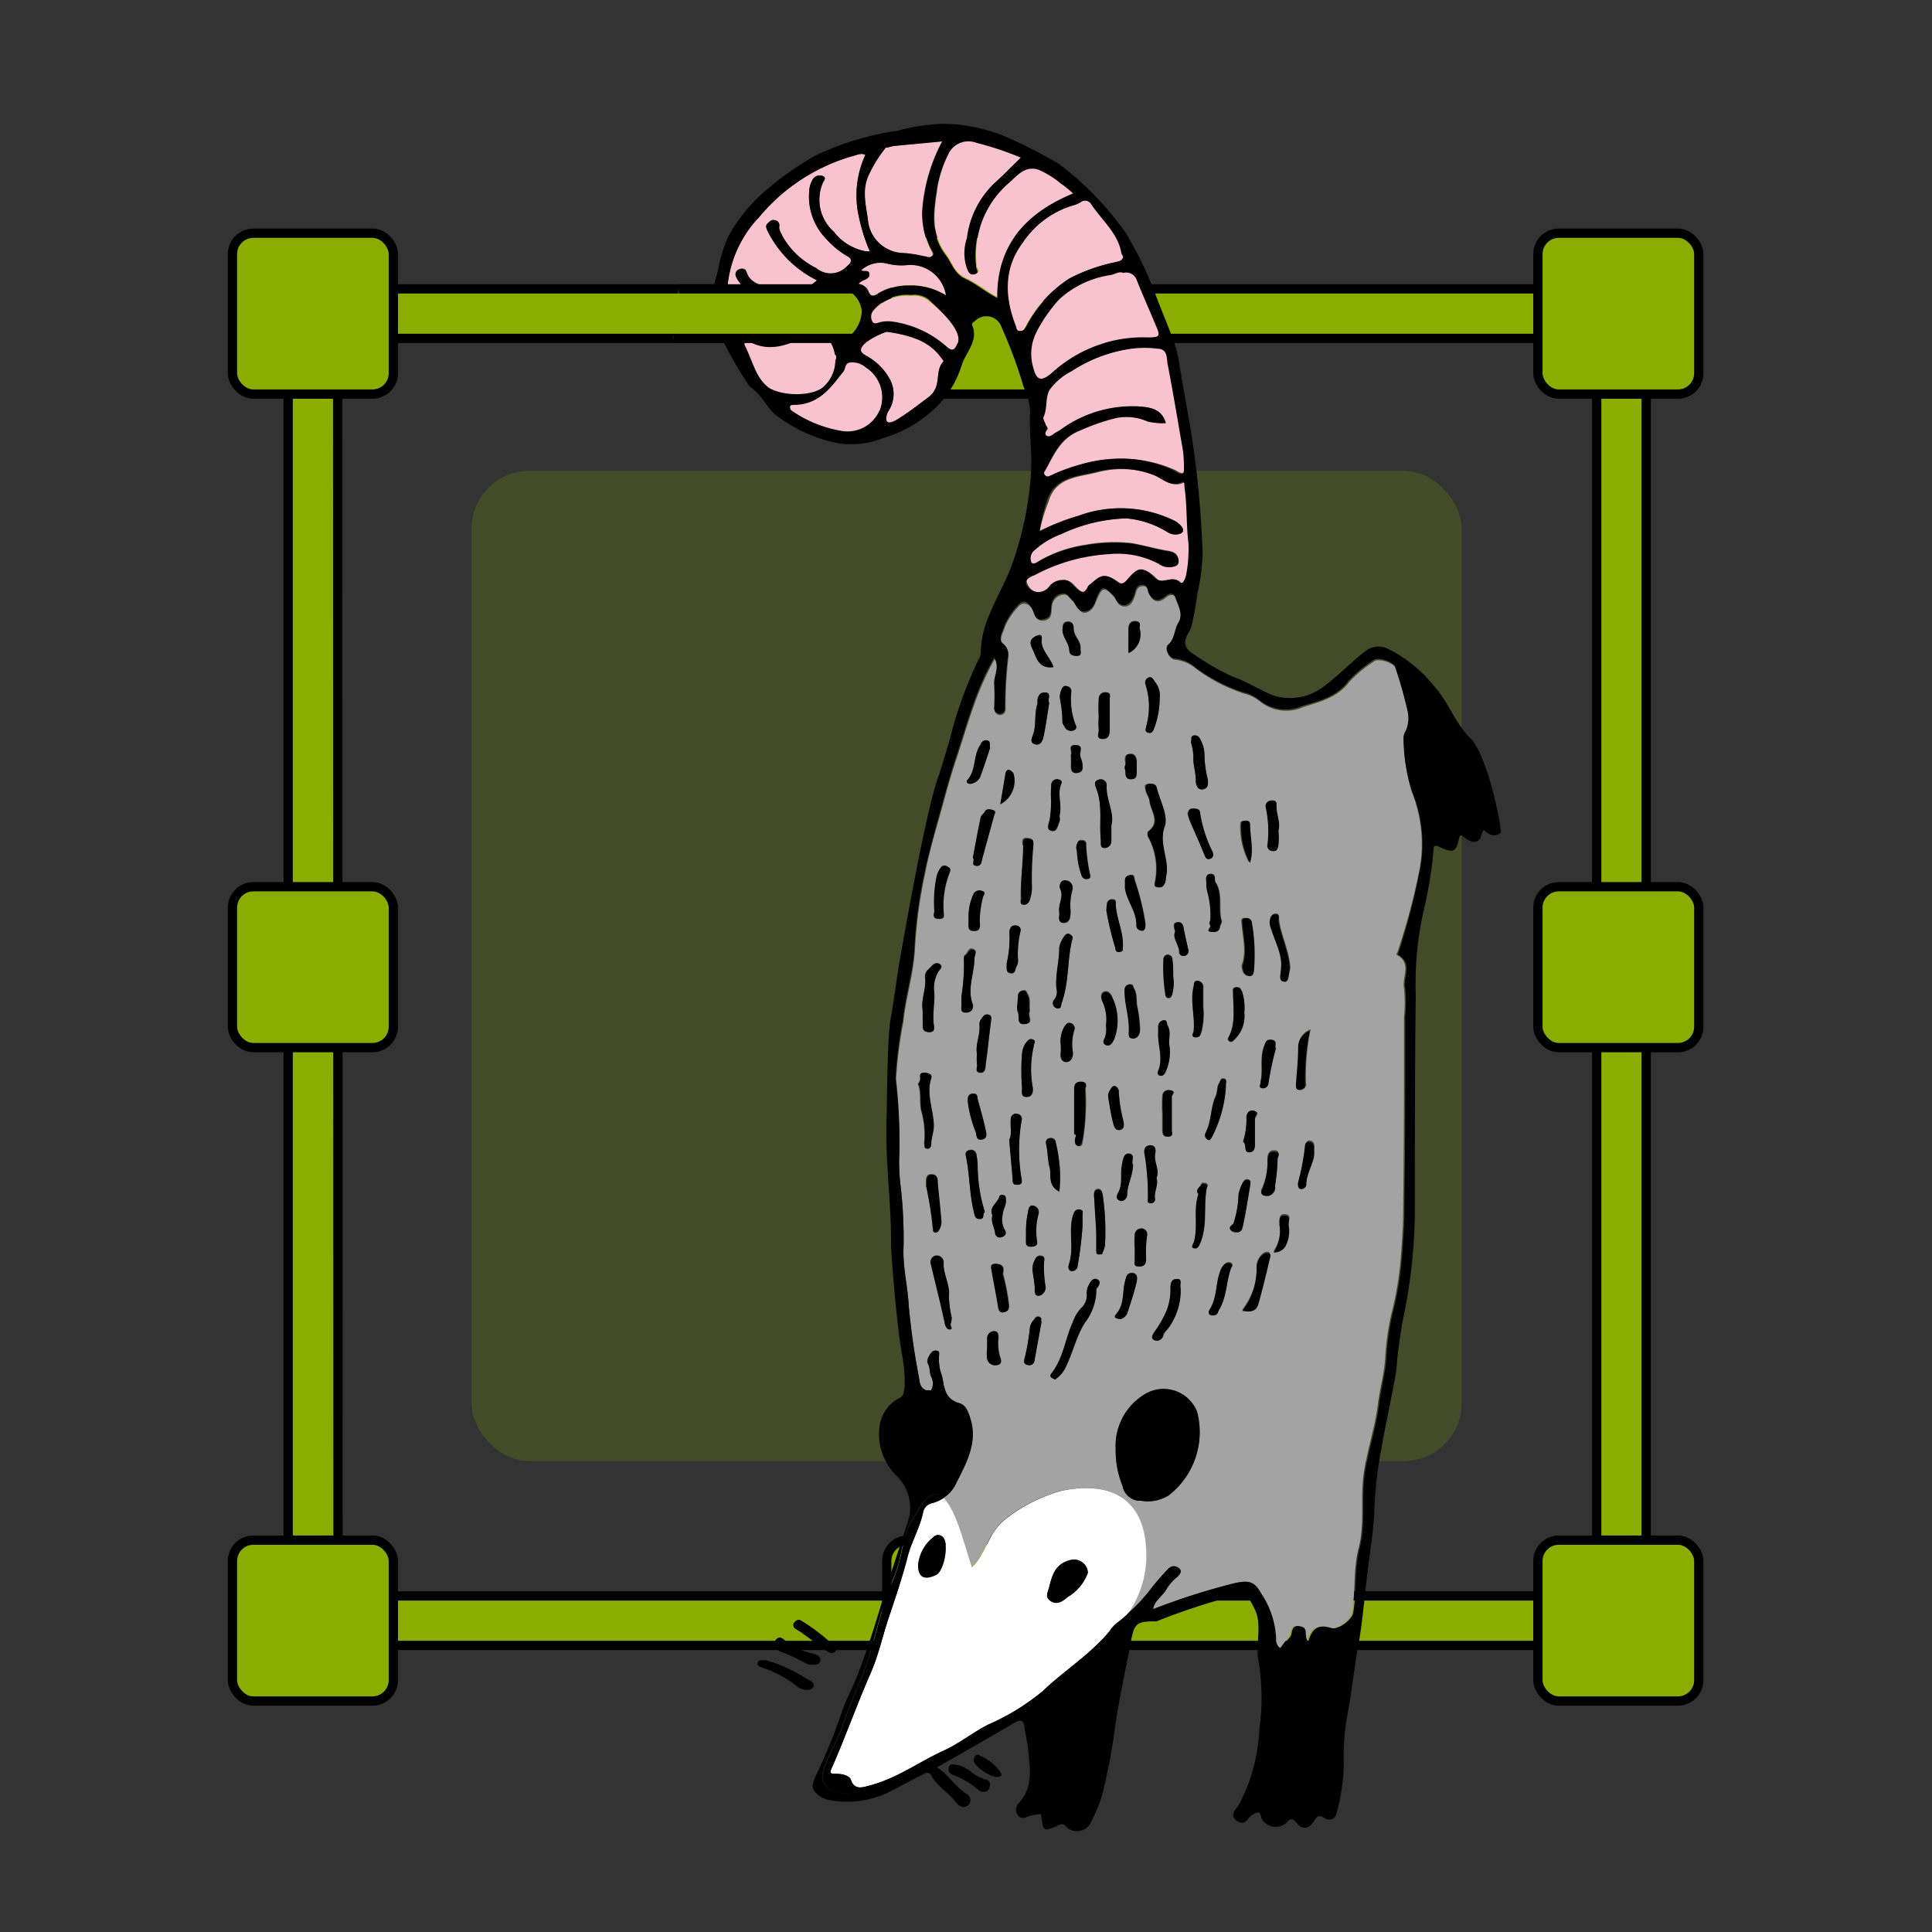<svg id="Слой_1" data-name="Слой 1" xmlns="http://www.w3.org/2000/svg" viewBox="0 0 156.09 156.09"><rect x="0" y="0" width="156.09" height="156.09" fill="#333333" stroke="none"/><defs><style>.cls-1,.cls-2{fill:#8aad00;}.cls-1{opacity:0.2;}.cls-2{stroke:#000;stroke-miterlimit:10;stroke-width:0.75px;}.cls-3{fill:none;}.cls-4{fill:#f9c2cf;}.cls-5{fill:#a3a3a3;}.cls-6{fill:#fff;}</style></defs><title>heartex_icon_opossum_green</title><rect class="cls-1" x="38.09" y="38.04" width="80" height="80" rx="4.67" ry="4.67"/><path class="cls-2" d="M131,132.94H25.28a2,2,0,0,1-2-2V25.34a2,2,0,0,1,2-2H131a2,2,0,0,1,2,2v105.6A2,2,0,0,1,131,132.94Zm-103.69-4H129V27.34H27.28Z"/><rect class="cls-2" x="18.78" y="18.84" width="13" height="13" rx="1.69" ry="1.69"/><rect class="cls-2" x="124.25" y="18.84" width="13" height="13" rx="1.69" ry="1.69"/><rect class="cls-2" x="18.78" y="124.43" width="13" height="13" rx="1.69" ry="1.69"/><rect class="cls-2" x="71.64" y="18.84" width="13" height="13" rx="1.69" ry="1.69"/><rect class="cls-2" x="71.64" y="124.43" width="13" height="13" rx="1.69" ry="1.69"/><rect class="cls-2" x="124.25" y="124.43" width="13" height="13" rx="1.69" ry="1.69"/><rect class="cls-2" x="18.78" y="71.64" width="13" height="13" rx="1.69" ry="1.69"/><rect class="cls-2" x="124.25" y="71.64" width="13" height="13" rx="1.69" ry="1.69"/><path class="cls-3" d="M91.85,20.26a1.27,1.27,0,0,0,.67,1.21l-.61-1.33A.3.3,0,0,0,91.85,20.26Z"/><path class="cls-4" d="M86.77,15.59c-.37-.29-.68-.57-1-.81a7.49,7.49,0,0,0-1.82-1.13c-1.08-.34-1.68.44-2.38,1.06a7.73,7.73,0,0,0-2.66,6.78c0,.23.41.5-.13.61s-.49-.24-.61-.47a3.78,3.78,0,0,1,0-2.46,7.29,7.29,0,0,1,2.16-4.36c.75-.68,1.46-1.41,2.2-2.13a25.47,25.47,0,0,0-3.59-1.2,1.82,1.82,0,0,0-2.33,1,9.71,9.71,0,0,0-.86,2.6c-.26,1.88-.64,3.71.7,5.47.5.66.61,1.47,1.59,1.92s1.66,1.08,2.56,1.54C80.53,19.93,82.75,17.25,86.77,15.59Z"/><path class="cls-4" d="M70.15,18A2.93,2.93,0,0,0,73,20.44a9.93,9.93,0,0,1,1.58.27c.24.05.49.17.68,0s0-.39-.09-.58a6.55,6.55,0,0,1-.68-3,14,14,0,0,1,1.62-5.7l-3.79.36c-.26,0-.52.11-.78.15a10.38,10.38,0,0,0-1.47,2.29C69.61,15.47,70,16.74,70.15,18Z"/><path class="cls-4" d="M86.39,22.5a14.31,14.31,0,0,1,3.7-1.31c.28-.07.6-.1.65-.47a.88.88,0,0,1-.15-.27c-.26-1.61-1.61-2.67-2.47-4a.57.57,0,0,0-.8-.13,2.37,2.37,0,0,1-.72.3,7.45,7.45,0,0,0-4,3c-1.53,2-1.47,4.42-.55,6.74.07.17,0,.38.34.39s.33-.16.46-.36A10.35,10.35,0,0,1,86.39,22.5Z"/><path class="cls-4" d="M85,30.12a10.86,10.86,0,0,1,7.76-2.86c.94,0,1-.11.72-.87-.53-1.27-1.09-2.52-1.6-3.8A.9.9,0,0,0,90.75,22c-.32-.16-.64.1-1,.17a7.77,7.77,0,0,0-4.21,2,12.44,12.44,0,0,0-1.76,2.52,3.86,3.86,0,0,0-.33,3.08C83.7,30.76,84.18,30.84,85,30.12Z"/><path class="cls-4" d="M84.93,47.4a1.36,1.36,0,0,1,1-.5c.57-.08.8.33,1.1.62s.68.56,1-.07c.06-.14.24-.24.37-.35.78-.7,1.11-.71,2-.05.34.25.58.1.81-.17.88-1,1.25-1.1,2.24-.14.61.59,1.46-.32,2,.37a.31.31,0,0,0,.25,0,1.52,1.52,0,0,0,.27-.57,11.19,11.19,0,0,0,.2-2.58c-.19-1.51-.1-3-.32-4.53,0-.17,0-.54-.19-.44-1,.46-1.57-.28-2.28-.56a7.44,7.44,0,0,0-4.66-.28c-1.55.41-3.43.37-4,2.38A13.59,13.59,0,0,0,84,42.91a17.7,17.7,0,0,1,3.11-1.24,9.85,9.85,0,0,1,7.69.36,1.79,1.79,0,0,1,.62.47c.3.37.13.61-.34.67a1.21,1.21,0,0,1-.76-.18A7.53,7.53,0,0,0,91,41.88a13.22,13.22,0,0,0-5.28,1.26,6.72,6.72,0,0,0-2.15,1.29.84.84,0,0,0-.27,1c.19.26.59-.09.83-.22A10.63,10.63,0,0,1,87.74,44a13,13,0,0,1,3.68-.13c.88.15,1.72.4,2.59.56.46.09,1,.09,1.15.59.09.24.11.52-.18.66a1.43,1.43,0,0,1-1.37-.17,7.06,7.06,0,0,0-4-.79,14.58,14.58,0,0,0-6.11,1.74c-.23.1-.74.29-.47.74A1.08,1.08,0,0,0,84.93,47.4Z"/><path class="cls-4" d="M91.43,28.15A11.81,11.81,0,0,0,86.55,30a5,5,0,0,0-1.75,1.51c-.37.66-.15,1.48-.49,2.19-.07.15.11.4.17.61s.25.26.11.44-.22.37,0,.5.39,0,.56-.16.35-.2.52-.31A9.86,9.86,0,0,1,92,32.85c.9.07,1.88.16,2.2,1.34a5.14,5.14,0,0,1-1.46-.13,4.23,4.23,0,0,0-2.6-.27,16.7,16.7,0,0,0-2.87,1c-1.6.61-2.13,2-2.8,3.2-.06.11-.22.27,0,.43s.32,0,.48,0a14.87,14.87,0,0,1,2.39-.88,11.61,11.61,0,0,1,4.11-.44A10.22,10.22,0,0,1,95,38c.2.1.72.48.7-.1a11.24,11.24,0,0,0-.07-1.53c-.41-2.32-.8-4.65-1.24-7-.1-.5,0-1.25-.83-1.34A8.46,8.46,0,0,0,91.43,28.15Z"/><path class="cls-4" d="M75,24.28a1.92,1.92,0,0,0-1.43-.37,3.52,3.52,0,0,0-3,1.19.82.82,0,0,0-.15.92c.14.33.49.11.77.06a2.78,2.78,0,0,1,1,0A8.32,8.32,0,0,1,76.47,28c.53.49.68.25.9-.22C77.88,26.59,75.36,24.56,75,24.28Z"/><path class="cls-4" d="M71.64,26.8a6.25,6.25,0,0,0-1.66.85c-.86.77-.22.92.29,1.26a4.65,4.65,0,0,1,1.61,1.71,2.49,2.49,0,0,1-.11,2.61c-.16.26-.32.66-.07.86s.57-.06.86-.24c.87-.54,1.65-1.16,2.45-1.75,1.14-.84.44-2.08,1.22-2.9,0,0-.13-.22-.21-.33C75,27.49,73.45,27.07,71.64,26.8Z"/><path class="cls-4" d="M58.75,25.84a4.74,4.74,0,0,0,2.36,1.47,9,9,0,0,0,2.69.07c1.21-.29,2.27-2.6.66-3a8.12,8.12,0,0,1-3.76-.76,2.66,2.66,0,0,1-1.19-1.17.43.43,0,0,1,.21-.64c.26-.12.54-.05.6.18.26.91,1.16,1.1,1.93,1.33A3.48,3.48,0,0,0,66,22.65a8.78,8.78,0,0,1-4-4c-.09-.23-.19-.39,0-.58s.33-.35.61-.27a.42.42,0,0,1,.34.51c0,.3.15.51.25.76a6.31,6.31,0,0,0,2.73,2.59,1.8,1.8,0,0,0,2.5-.15c.38-.31.45-.6,0-.82a6.86,6.86,0,0,1-1.64-1.34,4.9,4.9,0,0,1-1.42-3.85,2,2,0,0,1,.25-.93.66.66,0,0,1,.83-.35c.39.15.09.39,0,.61a3.45,3.45,0,0,0,.9,3.89,4.21,4.21,0,0,0,2.58,1.59c.55,0,.31,0,.21-.3A15.3,15.3,0,0,1,69.29,17a7.84,7.84,0,0,1,.61-4.48,1.62,1.62,0,0,0-.25-.07,1.49,1.49,0,0,0-.52.1,15.33,15.33,0,0,0-7.94,5.15,9.47,9.47,0,0,0-2.47,6.62C58.73,24.81,58.49,25.35,58.75,25.84Z"/><path class="cls-4" d="M69.94,29.68a1.67,1.67,0,0,0-1.24-.39c-.47.07-.36.49-.55.73-1,1.25-1.94,2.67-4,2.7-.15,0-.33,0-.32.19a.38.38,0,0,0,.12.28,10,10,0,0,0,4.22,1.68,2.83,2.83,0,0,0,2.91-1.68A2.89,2.89,0,0,0,69.94,29.68Z"/><path class="cls-4" d="M64.59,31.79a4.35,4.35,0,0,0,2.89-2.6c.24-.47,0-.67-.52-.49-1.58.54-3.17,1-4.79,1.48-.71.19-.73.52-.16,1s1.5.45,2.16.64C64.38,31.92,64.47,31.81,64.59,31.79Z"/><path class="cls-4" d="M69.35,22.93a1,1,0,0,1,.8.6c.16.42.39.42.81.16a4.71,4.71,0,0,1,2.45-.64,5.27,5.27,0,0,1,3,.8,2.91,2.91,0,0,0-3.3-2.43,4.82,4.82,0,0,1-1.34-.11,2.29,2.29,0,0,0-2.21.51c.21.17.58-.06.65.24C70.35,22.63,69.62,22.54,69.35,22.93Z"/><path class="cls-5" d="M113.44,59.69a1.09,1.09,0,0,1,.18-.53,2.6,2.6,0,0,0,.15-1.61,35.15,35.15,0,0,0-1-3.54c-.09-.42-1.38-.86-1.74-.58a10.29,10.29,0,0,0-2.05,1.7c-.91,1.22-2.33,1.57-3.69,2a3.36,3.36,0,0,1-3.46-.43,3.32,3.32,0,0,0-1.32-.66,13.47,13.47,0,0,1-3.87-2,3,3,0,0,0-1.66-.73c-.49,0-.89-.81-.55-1.12.56-.5.47-1.2.81-1.75.46-.75,0-1.41-.24-2.09-.11-.36-.47-.35-.79-.08-.58.49-1,.4-1.35-.24-.13-.26-.07-.7-.55-.67s-.49.43-.61.77-.29.85-.8.87-.64-.34-.81-.67a1,1,0,0,0-.17-.19c-.66-.71-.87-.69-1.25.19-.2.46-.35,1-.9,1.16s-.74-.6-1.1-.92-.39-.59-.82-.51a1,1,0,0,0-.84.82c-.11.48.08,1.16-.66,1.26s-.73-.64-1-1-.74-.57-1.13-.06a5.36,5.36,0,0,0-1,1.5c-.14.48-.6,1.16-.14,1.52a1.06,1.06,0,0,1,.39,1.07,34.62,34.62,0,0,0-.23,4.1.44.44,0,1,1-.87,0,17.52,17.52,0,0,0,0-1.88c-.06-.68.49-1.36,0-2.14-1.53,2.66-2.22,5.47-3.14,8.2-.57,1.7-1,3.43-1.49,5.15-.38,1.32-.74,2.63-1,4a38.81,38.81,0,0,0-.82,6.14c-.11,2-.73,3.85-.93,5.81a34.71,34.71,0,0,0-.59,4.64A45.82,45.82,0,0,1,72.67,93a15.12,15.12,0,0,0,.09,2.79,36.44,36.44,0,0,1,.24,4.94c-.08,1.61.34,3.17.42,4.77a58.35,58.35,0,0,0,.83,5.81c.06.39.08.81.56,1,.13.05.39.08.42,0a1.17,1.17,0,0,0,0-1.09c-.15-.33-.06-.69-.24-1s0-.63.23-.91a.43.43,0,0,1,.46-.19c.26,0,.21.25.19.39a3.69,3.69,0,0,0,.22,1.6c.22.84.13,1.88,1.45,2.26.52.15.72.76.87,1.27.6,1.95-.37,3.61-1.21,5.29a2.67,2.67,0,0,1-1,1.09c1.11,1,1.84,4.38,2.3,5.6,1.09-1,1.32-2.71,2.56-3.77a12.9,12.9,0,0,1,4.66-2.41c4.09-.86,6.67.75,6.86,4.72a8.14,8.14,0,0,1-1.46,5.2,13.62,13.62,0,0,0,1.87-2,19.94,19.94,0,0,1,1.38-1.59.59.59,0,0,1,.81-.05c.32.23.17.46-.07.69a4,4,0,0,0-.85.94c-.28.58-1,.94-1.14,1.7a53.92,53.92,0,0,1,6.51-2.12c1.2-.27,1.63-.2,2.17.83a7,7,0,0,1,1.2,3.66.82.82,0,0,0,.4.79,10.43,10.43,0,0,1,.71-.92c.29-.3,0-1.06.87-.88.7.15.2.77.62,1.24.26-1,.71-1.47,1.86-1.11.57.18,1.67-.68,1.76-1.2.32-1.75.09-3.53.55-5.28.5-1.92.14-3.91.39-5.86s.92-3.81,1.16-5.76c.16-1.3.55-2.57.6-3.91a20.78,20.78,0,0,1,.61-3.87,27.67,27.67,0,0,0,.67-4.45c.07-1,.15-2.08.16-3.12q.06-5.22.07-10.43c0-1.83,0-3.67,0-5.5a11.59,11.59,0,0,0,0-2.32c-.19-.9.67-2-.6-2.71,0,0,0-.13.07-.2a54.26,54.26,0,0,0,1.78-6.67,11.29,11.29,0,0,0-.62-6.27A14.26,14.26,0,0,1,113.44,59.69Zm-37.72,11a2.27,2.27,0,0,1,.36-.64.39.39,0,0,1,.5,0c.15.09.27.19.18.4a7.33,7.33,0,0,0-.51,3.29c0,.22.11.53-.35.51-.29,0-.56,0-.37-.5A10,10,0,0,1,75.72,70.71Zm-1,8.24a.81.81,0,0,1,.31-.65c.23-.22.45-.65.86-.41s0,.48-.14.71a2.6,2.6,0,0,0-.31,1.32c.1,1-.18,2,0,2.95,0,.21.13.52-.33.53s-.57-.15-.57-.48,0-.82,0-1.34C74.41,80.76,74.87,79.88,74.76,79Zm-.07,13.47a7.08,7.08,0,0,0-.19-2.49c-.25-.79,0-1.6-.31-2.34a.68.68,0,0,0,.16-.57c0-.31.18-.36.46-.33s.52.18.44.42c-.45,1.33.23,2.6.2,3.91,0,.49-.21.94-.21,1.43,0,.2-.06.41-.32.38S74.69,92.6,74.69,92.42Zm.15,3.46c0-.54-.08-1,.44-1s.46.41.49.72c.11,1,.23,2.07.3,3.11a1.53,1.53,0,0,1-.21.68.38.38,0,0,1-.27.18c-.22,0-.17-.17-.2-.29A30.6,30.6,0,0,0,74.84,95.88Zm1.93,11.53c-.2,0-.35-.18-.41-.47-.34-1.61-.76-3.21-1.13-4.82a.53.53,0,0,1,.36-.66.55.55,0,0,1,.67.6c0,.91.52,1.71.43,2.63a8,8,0,0,0,.23,1.77c0,.12,0,.3-.07.49S77.09,107.37,76.77,107.41Zm26-42.74c.45,0,.37.25.38.49,0,.67.33,1.32.16,1.94a7,7,0,0,1,0,1.19c0,.19-.1.52-.49.46a.42.42,0,0,1-.38-.55,9.32,9.32,0,0,0-.13-3A.46.46,0,0,1,102.78,64.67Zm-.91,22.76c.24-.95-.08-1.94.29-2.88.11-.27.16-.61.62-.54s.19.43.32.7a24.91,24.91,0,0,0-.6,2.83c-.06.25-.2.42-.48.38S101.82,87.65,101.88,87.44Zm-.43,2.91c0,.49,0,1,0,1.46,0,.14,0,.27,0,.41,0,.37-.08.9-.45.91s-.19-.63-.51-.87a5.68,5.68,0,0,0,.27-2c0-.28.22-.61.67-.47S101.47,90.14,101.44,90.35Zm-.15-12.14c0,.28,0,.73-.42.66s-.49-.49-.52-.83c.43-1.14.09-2.26,0-3.38,0-.18-.13-.48.28-.47a.4.4,0,0,1,.43.35A15.27,15.27,0,0,1,101.29,78.21Zm-.64-11.9c.25,0,.3.13.3.31,0,1,.37,2,0,3.09a6.12,6.12,0,0,1-.7-3.19C100.26,66.29,100.47,66.31,100.65,66.31ZM99.26,83.78c.59-1.14.36-2.33.36-3.52,0-.18-.15-.48.24-.51s.38.16.49.38a4.22,4.22,0,0,1,.17,1.66A2.59,2.59,0,0,1,99.74,84c-.1.1-.2.24-.37.17A.23.23,0,0,1,99.26,83.78Zm-1-12.46c.59,1,.16,2.09.47,3.11,0,.13-.12.3-.14.45-.05.35-.29.46-.64.42-.6-.07,0-.36-.12-.53a.31.31,0,0,1,0-.39A7.22,7.22,0,0,0,97.54,72a2.56,2.56,0,0,1-.07-.56c0-.31-.15-.78.3-.84S98.07,71.07,98.22,71.32Zm-1.73-11.9c.29,0,.4.17.5.39A2.63,2.63,0,0,1,97.31,61a8.49,8.49,0,0,0,.26,1.91c.08.43-.06.78-.39.84s-.58-.4-.57-.67c0-.68-.25-1.33-.19-2A4.45,4.45,0,0,0,96.21,60C96.3,59.74,96.09,59.44,96.49,59.42Zm-.22,5.89c.3,0,.61,0,.64.32a10.78,10.78,0,0,0,1,3.14c.12.29.06.52-.22.6s-.35-.17-.45-.4c-.38-.92-.8-1.82-1.2-2.74a4.43,4.43,0,0,1-.15-.53C96,65.6,96,65.34,96.28,65.31Zm.16,14.41c0-.17,0-.59.42-.46a.51.51,0,0,1,.34.57c0,.51,0,1,0,1.52a5.69,5.69,0,0,1-.14,2c-.07.27-.15.49-.49.46s-.14-.4-.13-.48C96.57,82.12,96.14,80.92,96.44,79.72Zm-1.3-5.22c.41,0,.42.36.48.64q.16.78.34,1.55a.4.4,0,0,1-.28.53.33.33,0,0,1-.41-.33c0-.6-.57-1.09-.36-1.64C94.83,74.91,94.66,74.54,95.13,74.5ZM92.47,93.26c-.07-.36,0-.7.42-.74s.5.35.44.64c-.16.67.38,1.31.1,2,.18.54-.22,1.1-.12,1.68a.32.32,0,0,1-.39.35c-.27,0-.17-.23-.18-.43A20.55,20.55,0,0,0,92.47,93.26Zm.1,8.51c0,.36-.16.56-.59.55s-.31-.32-.32-.53,0-.6,0-.9h0a8.84,8.84,0,0,1,0-1.14.54.54,0,0,1,.59-.5.48.48,0,0,1,.38.58A10.06,10.06,0,0,0,92.58,101.77Zm.69,5.84a8.74,8.74,0,0,0,1-1.76,4.81,4.81,0,0,0,.3-1.82c0-.31.06-.64.44-.69.58-.07.27.38.38.78a5.16,5.16,0,0,1-1,3.19c-.14.2-.35.34-.41.61a.53.53,0,0,1-.67.37C92.93,108.15,93.1,107.85,93.27,107.6Zm.3-24.2c0-.16,0-.32,0-.49a.5.5,0,0,1,.41-.48c.33-.05.25.26.35.43.32.57,0,1.18.15,1.66a3.87,3.87,0,0,1-.34,2.14c-.1.15-.16.28-.39.25a.25.25,0,0,1-.19-.38C94,85.48,93.49,84.44,93.57,83.4Zm.78,8.42c-.41,0-.45-.29-.45-.58s0-.82,0-1.23h0a11.9,11.9,0,0,1,0-1.47.48.48,0,0,1,.59-.47c.57.1.1.36.1.54,0,.88,0,1.76,0,2.64C94.62,91.47,94.79,91.82,94.35,91.82Zm-.06-14.7a.35.35,0,0,1,.4.35c0,.39,0,.79.07,1.4a3.37,3.37,0,0,1-.07,1.4c0,.18-.1.34-.29.35s-.24-.14-.26-.3A13.66,13.66,0,0,1,94,77.48.36.36,0,0,1,94.28,77.13Zm-.11-6.3a2.56,2.56,0,0,1-.07.48c-.1.22-.24.43-.6.37s-.17-.35-.21-.41a5.34,5.34,0,0,0-.54-3.64c-.07-.12-.06-.39,0-.46,1-.77.22-1.61.11-2.41,0-.31-.26-.6-.32-.91s-.15-.47.23-.52.57,0,.65.31c.25,1,.95,2.23.62,3.11C93.55,68.21,94.5,69.48,94.18,70.83ZM92.83,54.73c.24-.07.37.2.49.38a1.72,1.72,0,0,1,.37,1.32,6.9,6.9,0,0,1-.45,2.43c-.06.18-.15.46-.49.34s-.19-.34-.15-.49a5.89,5.89,0,0,0,0-3.38A.45.45,0,0,1,92.83,54.73Zm-1.66-4c0-.27.13-.6.59-.56s.27.35.3.56a1.66,1.66,0,0,1-.91,2C91.16,52,91.13,51.38,91.18,50.77Zm.16,10.15c.57,0,.53.61.51,1.05,0,.11,0,.22,0,.32,0,.3,0,.65-.42.67s-.49-.36-.49-.68c0-.13,0-.27,0-.46S90.66,60.9,91.33,60.92Zm0,9.78c.41,0,.31.28.37.45a20.12,20.12,0,0,1,.86,3.5c0,.22,0,.51-.26.55a.45.45,0,0,1-.47-.42c.05-1.11-.78-2-.9-3.06,0-.16,0-.33,0-.49S91,70.74,91.3,70.7Zm-.44,9.2a.41.41,0,0,1,.43-.35c.26,0,.22.18.31.32.31.5.15,1.06.29,1.58a11.36,11.36,0,0,1,.2,1.68c0,.34-.11.79-.56.79s-.33-.44-.33-.72c0-.95-.27-1.86-.35-2.8A3.8,3.8,0,0,1,90.86,79.89Zm.66,14.18c0,.9-.48,1.63-.46,2.45,0,.17-.15.62-.56.5s-.32-.38-.16-.67c.39-.71.14-1.5.3-2.23.07-.32.09-.93.53-.91C91.77,93.24,91.38,93.83,91.51,94.07ZM90.14,72.92c0,1.21.65,2.34.58,3.57,0,.22,0,.36-.23.41s-.34-.1-.38-.32a24.81,24.81,0,0,1-.72-3,3.83,3.83,0,0,1,.07-.68.4.4,0,0,1,.42-.25A.23.23,0,0,1,90.14,72.92ZM88.76,59a6.35,6.35,0,0,1,0-1.06h0a12,12,0,0,1,0-1.46.5.5,0,0,1,.56-.51c.46,0,.32.32.32.53,0,.81,0,1.63,0,2.44,0,.35,0,.76-.54.78S88.8,59.22,88.76,59Zm0,4a.48.48,0,0,1,.65.49c-.06,1.14.66,2.21.38,3.21,0,.53,0,.9,0,1.26a.55.55,0,0,1-.63.55c-.27,0-.19-.35-.22-.6-.15-1.4.17-2.84-.37-4.22C88.5,63.47,88.35,63.11,88.78,63Zm-1,5.22a14.36,14.36,0,0,0,.33,2.48.21.21,0,0,1-.2.29.41.41,0,0,1-.49-.28,6.84,6.84,0,0,1-.38-2,.7.7,0,0,1,0-.52c.07-.2.1-.34.38-.34S87.76,68,87.79,68.21ZM87.52,92c-.07.25,0,.66-.37.61s-.33-.42-.22-.71c0-.06,0-.15,0-.23h-.11c0-1.2,0-2.4,0-3.6,0-.37.07-.66.58-.64s.34.39.32.61A18.15,18.15,0,0,1,87.52,92ZM87.46,99a27.67,27.67,0,0,1-.39,3.21.47.47,0,0,1-.49.47c-.28,0-.28-.35-.22-.55.4-1.19,0-2.41.24-3.61a2.92,2.92,0,0,1,.18-.58.42.42,0,0,1,.52-.22c.24.07.15.26.16.41S87.47,98.69,87.46,99ZM85.35,79.86c-.1-1.11.26-2.2.23-3.31a2.12,2.12,0,0,1,.39-.88c.08-.15.22-.29.42-.21s.3.2.27.31c-.46,1.78-.27,3.57-.88,5.24-.07.19,0,.6-.45.43a.42.42,0,0,1-.18-.66A1,1,0,0,0,85.35,79.86Zm.23-6.17c-.07-.67.41-1.25.06-1.89-.05-.1,0-.73.54-.63a.6.6,0,0,1,.45.81,4.45,4.45,0,0,0-.13,1.6c0,.42,0,1-.55,1S85.66,73.94,85.57,73.68ZM85.69,85a4.21,4.21,0,0,0,0-.57A2.32,2.32,0,0,1,86,83c.14-.18.23-.41.53-.3a.41.41,0,0,1,.28.54A3.82,3.82,0,0,0,86.68,85c0,.31-.11.82-.56.79S85.65,85.38,85.69,85ZM87,62.44c-.46.07-.5-.28-.49-.59s0-.43,0-.65a.63.63,0,0,1,0-.24c.11-.26-.28-.74.32-.77s.36.5.38.78.17.51.19.77S87.38,62.39,87,62.44ZM86.28,50.2c.39,0,.48.32.47.56,0,.62.63,1,.55,1.64,0,.21.17.53-.29.56s-.61-.08-.62-.43c0-.6-.52-1.07-.55-1.66C85.85,50.57,85.81,50.22,86.28,50.2Zm-.57,5.61c.09-.17.13-.46.48-.38a.41.41,0,0,1,.36.41,5.68,5.68,0,0,0,.34,2.71.29.29,0,0,1-.19.46.56.56,0,0,1-.64-.2c-.1-.16-.24-.35-.23-.51a10.82,10.82,0,0,0-.21-1.92A1.66,1.66,0,0,1,85.71,55.81ZM85.59,63c.33.11.16.31.09.52-.23.78.13,1.58-.07,2.37,0,.16,0,.34,0,.48-.15.31-.14.89-.66.76s-.21-.56-.13-.92a9.48,9.48,0,0,0,.11-1.46h0a9.75,9.75,0,0,1,0-1.38A.46.46,0,0,1,85.59,63Zm-1.8,37.3c.07.3-.14.41-.38.43s-.49,0-.51-.3,0-.6,0-.9a7,7,0,0,1,.17-1.62c0-.26.11-.56.44-.48a.52.52,0,0,1,.4.67A5.33,5.33,0,0,0,83.79,100.28ZM83.6,60.13c-.42-.13-.24-.51-.15-.76.3-.81.07-1.68.36-2.49a.43.43,0,0,0,0-.16c0-.44.19-.84.68-.77s.12.55.27.84c-.15.92-.26,1.85-.47,2.77C84.24,59.83,84.09,60.28,83.6,60.13Zm0-8.7c.24-.13.62-.26.55.16-.14.91.67,1.46.95,2.31-1.14.15-1.35-.66-1.6-1.25C83.38,52.32,83,51.78,83.63,51.43Zm-1,16.86c0-.26-.14-.67.44-.59s.42.31.38.7a26.7,26.7,0,0,0-.11,3,3.23,3.23,0,0,1-.17,1.26c-.1.23-.21.41-.49.38s-.19-.33-.19-.5C82.43,71.15,82.68,69.73,82.67,68.3ZM82.3,81.76c-.2-.37,0-.9,0-1.36a.4.4,0,0,1,.37-.4c.29-.06.29.15.39.32.26.44.09.9.17,1.37-.23.32.36,1-.35,1S82.47,82.09,82.3,81.76Zm.14-6.47a7.65,7.65,0,0,0-.18,2.32,1,1,0,0,1-.12.46c-.13.22-.06.62-.48.56s-.3-.41-.32-.8a9,9,0,0,0,.22-2.51c0-.24.09-.57.49-.55A.38.38,0,0,1,82.44,75.29Zm-1.2-12.8c0-.15.14-.31.25-.29a.68.68,0,0,1,.39.29A2.13,2.13,0,0,1,80.81,65C81,64.06,81.1,63.27,81.23,62.49Zm-.5,34.19c0-.17.24-.15.38-.11s.13.22.15.34c.06.45-.23.83-.27,1.28a1.62,1.62,0,0,0,.16,1.12c.2.3.1.54-.25.64s-.48-.23-.52-.42c-.08-.44-.35-.87-.2-1.36C79.86,97.55,80.59,97.2,80.73,96.68ZM80.3,65.94l-.93,3.39c-.08.27-.07.67-.51.62s-.06-.47-.26-.64c.21-1.11.4-2.19.63-3.26,0-.17.25-.3.33-.47s.41-.2.62-.15C80.55,65.51,80.35,65.75,80.3,65.94Zm-2.05,8.5c0-.11,0-.22,0-.39a4.39,4.39,0,0,1,.36-1.72A.54.54,0,0,1,79.3,72c.45.11.13.36.1.57a8.11,8.11,0,0,0-.25,1.91c0,.33.11.79-.49.76S78.27,74.74,78.25,74.44ZM78.94,86a4.81,4.81,0,0,1,0-.85c-.15-.72.29-1.53.2-2.37,0-.25.16-.45.31-.65a.4.4,0,0,1,.48-.11c.18.07.19.17.16.37-.17,1.21-.27,2.42-.45,3.62,0,.24,0,.69-.42.68S79,86.21,78.94,86ZM78.16,63c.69-.8.48-1.83.94-2.67,0-.07.09-.14.13-.21a.45.45,0,0,1,.55-.31c.28.07.15.31.21.61-.24.72-.5,1.55-.82,2.38a1,1,0,0,1-.59.46C78.22,63.43,78,63.17,78.16,63Zm-.49,18.18c0-.16,0-.33,0-.73a15.87,15.87,0,0,0,.2-3c0-.1,0-.27.07-.3.26-.14.25-.68.69-.49s.1.47.09.73c0,1.19-.58,2.36-.18,3.58a.51.51,0,0,1-.49.71C77.54,81.81,77.69,81.45,77.67,81.21Zm1.51,17.27c-.41,0-.43-.25-.5-.54-.38-1.51-.33-3.07-.66-4.59-.05-.24.09-.37.31-.42a.42.42,0,0,1,.54.31,5.58,5.58,0,0,1,.11.87,12.64,12.64,0,0,0,.58,3.8C79.33,98,79.58,98.46,79.18,98.48Zm.15-6.42c-.47.1-.41-.39-.51-.63A9.53,9.53,0,0,1,78.19,89c0-.33,0-.61.42-.63s.33.28.39.49c.21.8.45,1.58.62,2.39C79.68,91.51,79.78,92,79.33,92.06Zm1.25,18.23a.67.67,0,0,1-.81-.49,3.43,3.43,0,0,1,0-.89h0c0-.27,0-.54,0-.81a.56.56,0,0,1,.56-.54c.34,0,.33.3.35.55a3.81,3.81,0,0,0,.13,1.52C80.88,109.81,81,110.2,80.57,110.29ZM81.2,106c-.44.13-.49-.23-.54-.55-.15-.95-.36-1.89-.51-2.84,0-.21-.12-.53.34-.51s.71.21.56.81a16,16,0,0,1,.46,2.29C81.58,105.59,81.52,105.91,81.2,106Zm1.33-10.73c0,.22,0,.44-.33.45s-.37-.17-.39-.41c-.08-1-.18-2.06-.28-3.23.25-.45.07-1.08.13-1.7a.42.42,0,0,1,.56-.38.4.4,0,0,1,.32.51A13.9,13.9,0,0,0,82.53,95.27Zm.05-7.4a17,17,0,0,1,0-2.72,1.7,1.7,0,0,1,.31-.9c.13-.14.25-.42.57-.27s0,.33.06.55a8.2,8.2,0,0,0-.08,3.31c0,.22,0,.77-.46.78S82.58,88.18,82.58,87.88Zm1,22a.42.42,0,0,1-.57.37c-.31-.08-.3-.26-.22-.56a18.24,18.24,0,0,0,.42-2.44,1.23,1.23,0,0,1,.32-.64c.11-.13.16-.29.39-.25s.13.31.22.41Zm.38-5.24c-.44,0-.32-.42-.35-.7-.06-.45-.12-.9-.19-1.39a1.8,1.8,0,0,1,.1-.6c.12-.22.19-.57.6-.51s.2.39.23.6a9.47,9.47,0,0,0,.11,1.77A.7.7,0,0,1,84,104.68Zm.57-12.16c-.06-.26,0-.49.29-.54a.39.39,0,0,1,.48.38,11.46,11.46,0,0,1,.29,3.93c-1-.5-.62-1.33-.79-1.95S84.67,93.12,84.53,92.52Zm4.07,11.63a.12.12,0,0,0,0,.07,4.44,4.44,0,0,1-.92,2.67c-.76,1.18-1,2.59-1.68,3.83a2.4,2.4,0,0,1-.73.76c-.25-.14-.5-.23-.28-.51,1-1.25,1.1-2.79,1.73-4.16a3.09,3.09,0,0,1,.73-1.17,1.37,1.37,0,0,0,.39-1,1.55,1.55,0,0,1,.08-.64c.14-.28.32-.74.69-.63S88.83,103.86,88.6,104.14Zm.67-3.52a2.07,2.07,0,0,1-.18.53c0,.12-.14.16-.27.16s-.25-.11-.25-.26c0-.41,0-.82,0-1.45,0-.84-.11-1.9-.18-3,0-.23,0-.48.3-.52s.37.28.4.45A19.8,19.8,0,0,1,89.27,100.62Zm0-16.83a2.18,2.18,0,0,0,.07-.95,3.45,3.45,0,0,0-.28-1.92c-.13-.25-.21-.67.16-.79s.56.25.64.47A4.27,4.27,0,0,1,90,84c-.12.25-.25.58-.63.44S89.16,84,89.27,83.79Zm.28,4.92a.83.83,0,0,1,.17-.67c.08-.15.19-.33.39-.27a.48.48,0,0,1,.28.36,11.75,11.75,0,0,0,.4,2.54c0,.25,0,.55-.28.62s-.5-.31-.56-.52C89.76,90.07,89.67,89.35,89.55,88.71Zm.6,17.51c.72-.8.51-1.79.75-2.68.1-.35.22-.71.6-.68s.39.52.32.8c-.2.83-.47,1.64-.74,2.45a.88.88,0,0,1-.52.47C90.24,106.55,89.93,106.47,90.15,106.22Zm4.18,14.68a3.1,3.1,0,0,1-2.12.39,1.45,1.45,0,0,1-1.51-1.18,7.61,7.61,0,0,1-.56-3,4.85,4.85,0,0,1,2.24-4.36,2.91,2.91,0,0,1,4.33,1.4A6.44,6.44,0,0,1,94.33,120.9Zm3.2-25c-.31,1.51.08,3.09-.56,4.57-.1.23-.22.43-.5.35s-.07-.34,0-.46c.38-1.29-.06-2.64.38-3.91-.31-.34.12-.48.19-.72s.18-.12.3-.12A.21.21,0,0,1,97.53,95.92Zm-.13-4.39c.5-.93.38-2,.81-2.93.15-.33.06-.69.25-1s.12-.47.42-.42.12.32.15.49a1.27,1.27,0,0,1,0,.24,10.2,10.2,0,0,1-1.14,4c-.06.12-.14.27-.31.2A.39.39,0,0,1,97.4,91.53Zm2.11,10.86c-.46,1.12-.38,2.37-1,3.45-.11.19-.17.41-.47.44s-.4-.29-.3-.44c.64-1,.48-2.13.88-3.16a1.24,1.24,0,0,1,.36-.54.44.44,0,0,1,.42-.09A.23.23,0,0,1,99.51,102.39Zm.42-2.82a.58.58,0,0,1-.48-.17c-.23-.28.12-.36.22-.53a8.25,8.25,0,0,0,.41-2.36,3.33,3.33,0,0,1,.33-.91c.1-.19.21-.34.47-.25s.11.28.14.42c-.19,1.12-.37,2.23-.59,3.33C100.38,99.28,100.31,99.58,99.93,99.57Zm2.68,2c-.31,1.24-.59,2.49-.94,3.73-.14.51-.58.71-1.3.55a5.32,5.32,0,0,0,1.15-3.45,1.39,1.39,0,0,1,.57-1.13.54.54,0,0,1,.42-.06C102.67,101.31,102.64,101.49,102.61,101.62Zm-.2-5c-.62,0-.57-.34-.44-.55a5.68,5.68,0,0,0,.43-2.4c0-.33.13-.67.6-.63s.18.4.21.62a15.35,15.35,0,0,1-.21,2.16A.7.7,0,0,1,102.41,96.63Zm1.42,4.12a1,1,0,0,1-.93.44,3,3,0,0,0,.48-2.19c0-.33-.11-.83.45-.79s.28.52.28.82A2.68,2.68,0,0,1,103.83,100.75Zm0-21.4c-.56,0-.34-.68-.29-1,.14-1.15-.46-2.14-.77-3.19a1.51,1.51,0,0,1-.15-.62c0-.26.08-.59.43-.62s.27.33.3.53c.18,1.31.85,2.53.91,3.92C104.09,78.66,104.17,79.36,103.78,79.34Zm.94,8.26c.07-1,.15-2,.18-3a1.38,1.38,0,0,1,.94-1.33,19.09,19.09,0,0,0-.38,4.29A.42.42,0,0,1,105,88C104.74,88,104.7,87.81,104.72,87.6Zm.81,8.16a.41.41,0,0,1-.45.31c-.24-.05-.26-.29-.22-.48a19.71,19.71,0,0,0,.57-3,.33.33,0,0,1,.41-.33c.41.13.29.48.31,1C106.15,94,105.53,94.81,105.53,95.76Z"/><path class="cls-6" d="M85.75,120.45a12.9,12.9,0,0,0-4.66,2.41c-1.25,1.06-1.48,2.76-2.56,3.77-.47-1.22-1.2-4.59-2.3-5.6a3.22,3.22,0,0,1-.94.41.93.93,0,0,0-.7.69c-.24,1.26-.94,2.39-1.26,3.65-.41,1.64-1,3.28-1.53,4.91s-.83,3.06-1.47,4.51c-1.13,2.57-2.05,5.2-3.19,7.77-.14.32.07.33.34.33.51,0,1.14.11,1.27.5.29.86,1,.58,1.47.46,2.22-.56,4-1.91,6-2.82,1.29-.59,2.35-1.46,3.59-2.1a18.7,18.7,0,0,0,4.42-2.7c1.75-1.69,3.91-3,5.42-4.88a3.1,3.1,0,0,1,.49-.57c.35-.26.68-.54,1-.83a8.14,8.14,0,0,0,1.46-5.2C92.42,121.2,89.84,119.59,85.75,120.45Zm-10.12,6.8q-1.45.68-1.45-.82a3.22,3.22,0,0,1,1.23-2.23.51.51,0,0,1,.78,0C76.7,124.7,76.3,126.94,75.63,127.25ZM86.29,129c-.35.26-.74.72-1.33.39s-.31-.72-.2-1.15c.24-.94.46-1.88,1.69-2.2a1.13,1.13,0,0,1,1.45,1A3.78,3.78,0,0,1,86.29,129Z"/><path d="M118.78,59.63c-1.25-1.23-1.78-3-3-4.29a10.79,10.79,0,0,0-3.59-2.89,1.68,1.68,0,0,0-1.9.18c-1.13.86-2.08,1.89-3.22,2.74a4.47,4.47,0,0,1-4.12.84c-1.1-.4-2.11-1.11-3.28-1.51a18.48,18.48,0,0,1-3.08-1.75c-.8-.46-1.06-.94-.64-1.7a3.32,3.32,0,0,0,.31-.65A22.72,22.72,0,0,0,96.73,48a16,16,0,0,0,.43-3.45c-.1-2.47-.29-4.95-.61-7.42-.34-2.63-.88-5.24-1.29-7.86a10,10,0,0,0-.54-2c-.48-1.25-1-2.49-1.47-3.75a29,29,0,0,0-2.3-4.69,24.67,24.67,0,0,0-5.36-5.56A39.22,39.22,0,0,0,81,10.94,13.63,13.63,0,0,0,76.1,10a17.31,17.31,0,0,0-3.59.56,23.22,23.22,0,0,0-6.61,2,24.63,24.63,0,0,0-4.16,2.94,13.25,13.25,0,0,0-2.91,3.63A11.43,11.43,0,0,0,58,21.9a9.47,9.47,0,0,0-.43,3.78,32.3,32.3,0,0,0,3,5.56c.91.57,1.28,1.52,2,2.2a12.19,12.19,0,0,0,4.54,2.24,6.91,6.91,0,0,0,4.22-.28,10.24,10.24,0,0,0,4.48-2.68,8.16,8.16,0,0,0,1.88-3.19c.32-1.06,1.4-2,.85-3.26-.07-.16.16-.28.29-.39a1.29,1.29,0,0,1,2.09.56,37.91,37.91,0,0,1,1.79,4.85,5.23,5.23,0,0,1,.52,1.94c-.11,1.7.19,3.38.06,5.1a26.93,26.93,0,0,1-1.6,7.47c-.87,2.31-2.47,4.4-2.45,7a1.48,1.48,0,0,1-.2.52,34.5,34.5,0,0,0-2.05,5.44c-.31,1.27-.72,2.53-1.1,3.78-1,2.45-2.79,12.81-3.06,14.26-.34,1.82-.54,3.67-.87,5.49-.28,1.51-.29,6.81-.33,7.93-.14,3.47.39,6.91.36,10.37,0,.57.44,6.49.89,8.85.14.73.46,3.18-.12,3.46a3,3,0,0,0-1.71,2.46,4.71,4.71,0,0,0,1.39,3.88,3.57,3.57,0,0,1,.87,3.82c-.69,2.15-1.43,4.28-2.08,6.44s-1.3,4.25-2.15,6.33c-.34.82-.78,1.61-1.05,2.44A44,44,0,0,1,66,143.28c-.22.47-.49,1-.24,1.38a2,2,0,0,0,1.29.78,7.88,7.88,0,0,0,4.65-.59c.95-.5,1.91-1,2.86-1.49.3-.16.51-.24.71.13.45.83,1.36,1.33,1.93,2.08.19.25.54.61,1,.3a.57.57,0,0,0-.11-.94c-.95-.59-1.44-1.56-2.39-2.14l3.85-2.2L82,139.16c.38-.21.67-.23.75.28.1.71.28,1.41.34,2.12.13,1.44.38,2.9-.81,4.15a.74.74,0,0,0,0,1c.25.28.58.14.91,0a4.7,4.7,0,0,1,.87-.15s.07.09.07.14c.12,1.27.19,1.32,1.47.73a.36.36,0,0,1,.47.09,1.25,1.25,0,0,0,2.11-.39,11.2,11.2,0,0,0,.9-2.24,49,49,0,0,0,1-5.29c.31-2.25.82-4.48,1.24-6.73.3-1.6.36-1.88,1.94-1.88a.47.47,0,0,0,.18,0,52.62,52.62,0,0,1,5.66-1.9c1.46-.42,1.74-.25,2.31,1s0,2.8.28,4.21a17.79,17.79,0,0,1,.06,5.38,14.42,14.42,0,0,1-1.66,6.14c-.2.32-.82.82-.16,1.29s.9-.27,1.22-.47c.57-.35.64-.25.77.26a1.29,1.29,0,0,0,2,.37c.33-.4.56-.36.83,0,.58.69,1.07.39,1.4-.14s.5-.46.9-.23a.59.59,0,0,0,.93-.4,16.35,16.35,0,0,0,.59-3.89,18.72,18.72,0,0,1,.33-4.29c.33-1.77.5-3.56.83-5.33s.5-3.86.73-5.79.54-3.69.59-5.53a32.16,32.16,0,0,1,.55-4.61c.35-2,.81-4.05,1.17-6.08.07-.37.09-.95.14-1.4.13-1.1.28-2.21.5-3.27a43.51,43.51,0,0,0,.9-8.94c0-5.68,0-11.35.07-17a27,27,0,0,1,.73-7.19,33.23,33.23,0,0,0,.7-4.42c0-.3,0-.57.45-.35,1.16.55,1.39.45,1.64-.75.09-.43.46.14.93.3a.57.57,0,0,0,.81-.38c.05-.13.16-.63.33-.46.57.57,1.1.35,1.26.16S120.23,61.06,118.78,59.63ZM94.34,29.45c.45,2.32.83,4.64,1.24,7a11.24,11.24,0,0,1,.07,1.53c0,.58-.5.21-.7.1a10.22,10.22,0,0,0-3.54-1,11.61,11.61,0,0,0-4.11.44,14.87,14.87,0,0,0-2.39.88c-.16.07-.29.2-.48,0s-.05-.31,0-.43c.67-1.25,1.2-2.59,2.8-3.2a16.7,16.7,0,0,1,2.87-1,4.23,4.23,0,0,1,2.6.27,5.14,5.14,0,0,0,1.46.13c-.32-1.18-1.3-1.27-2.2-1.34a9.86,9.86,0,0,0-6.31,1.91c-.17.11-.36.19-.52.31s-.36.27-.56.16-.13-.33,0-.5-.07-.3-.11-.44-.24-.46-.17-.61c.34-.71.12-1.53.49-2.19A5,5,0,0,1,86.55,30a11.81,11.81,0,0,1,4.88-1.83,8.46,8.46,0,0,1,2.08,0C94.37,28.19,94.24,28.95,94.34,29.45ZM71.58,11.92c.26,0,.51-.13.78-.15l3.79-.36a14,14,0,0,0-1.62,5.7,6.55,6.55,0,0,0,.68,3c.07.19.33.39.09.58s-.44,0-.68,0A9.93,9.93,0,0,0,73,20.44,2.93,2.93,0,0,1,70.15,18c-.14-1.24-.54-2.51,0-3.76A10.38,10.38,0,0,1,71.58,11.92ZM70.23,22.08c-.06-.3-.44-.08-.65-.24a2.29,2.29,0,0,1,2.21-.51,4.82,4.82,0,0,0,1.34.11,2.91,2.91,0,0,1,3.3,2.43,5.27,5.27,0,0,0-3-.8,4.71,4.71,0,0,0-2.45.64c-.41.26-.64.26-.81-.16a1,1,0,0,0-.8-.6C69.62,22.54,70.35,22.63,70.23,22.08Zm-9-4.41a15.33,15.33,0,0,1,7.94-5.15,1.49,1.49,0,0,1,.52-.1,1.62,1.62,0,0,1,.25.07A7.84,7.84,0,0,0,69.29,17,15.3,15.3,0,0,0,70.15,20c.09.31.33.35-.21.3a4.21,4.21,0,0,1-2.58-1.59,3.45,3.45,0,0,1-.9-3.89c.07-.21.37-.45,0-.61a.66.66,0,0,0-.83.35,2,2,0,0,0-.25.93,4.9,4.9,0,0,0,1.42,3.85,6.86,6.86,0,0,0,1.64,1.34c.46.22.4.51,0,.82a1.8,1.8,0,0,1-2.5.15,6.31,6.31,0,0,1-2.73-2.59c-.1-.25-.3-.47-.25-.76a.42.42,0,0,0-.34-.51c-.29-.08-.45.11-.61.27s-.1.36,0,.58a8.78,8.78,0,0,0,4,4,3.48,3.48,0,0,1-3.78.63c-.77-.23-1.67-.43-1.93-1.33-.07-.23-.34-.31-.6-.18a.43.43,0,0,0-.21.64,2.66,2.66,0,0,0,1.19,1.17,8.12,8.12,0,0,0,3.76.76c1.32.65.55,2.42-.66,2.72a7.52,7.52,0,0,1-2.39.19c-.57-.16-2.34-.81-2.65-1.4s0-1,0-1.56A9.47,9.47,0,0,1,61.19,17.67ZM62,31.16c-.57-.47-.55-.8.16-1,1.62-.44,3.21-.94,4.79-1.48.55-.19.76,0,.52.49a4.35,4.35,0,0,1-2.89,2.6c-.11,0-.2.13-.42,0C63.51,31.62,62.64,31.7,62,31.16Zm9.06,2a2.83,2.83,0,0,1-2.91,1.68,10,10,0,0,1-4.22-1.68.38.38,0,0,1-.12-.28c0-.19.17-.19.32-.19,2.07,0,3-1.44,4-2.7.19-.23.08-.66.55-.73a1.67,1.67,0,0,1,1.24.39A2.89,2.89,0,0,1,71.07,33.18ZM75,32.1c-.8.59-1.58,1.22-2.45,1.75-.29.18-.71.36-.86.24s-.08-.6.07-.86a2.49,2.49,0,0,0,.11-2.61,4.65,4.65,0,0,0-1.61-1.71c-.51-.34-1.16-.49-.29-1.26a6.25,6.25,0,0,1,1.66-.85c1.81.28,3.38.69,4.38,2.07.08.11.24.3.21.33C75.45,30,76.16,31.25,75,32.1Zm2.35-4.34c-.21.47-.37.7-.9.22A8.32,8.32,0,0,0,72.23,26a2.78,2.78,0,0,0-1,0c-.29.05-.63.27-.77-.06a.82.82,0,0,1,.15-.92,3.52,3.52,0,0,1,3-1.19,1.92,1.92,0,0,1,1.43.37C75.36,24.56,77.88,26.59,77.37,27.75Zm3.2-3.69c-.9-.46-1.67-1.13-2.56-1.54s-1.09-1.26-1.59-1.92c-1.33-1.76-1-3.59-.7-5.47a9.71,9.71,0,0,1,.86-2.6,1.82,1.82,0,0,1,2.33-1,25.47,25.47,0,0,1,3.59,1.2c-.74.72-1.44,1.45-2.2,2.13a7.29,7.29,0,0,0-2.16,4.36,3.78,3.78,0,0,0,0,2.46c.11.23.19.56.61.47s.15-.38.13-.61a7.73,7.73,0,0,1,2.66-6.78c.7-.62,1.29-1.4,2.38-1.06a7.49,7.49,0,0,1,1.82,1.13c.35.23.66.51,1,.81C82.75,17.25,80.53,19.93,80.57,24.06Zm1.87,2.67c-.32,0-.27-.22-.34-.39-.92-2.32-1-4.69.55-6.74a7.45,7.45,0,0,1,4-3,2.37,2.37,0,0,0,.72-.3.57.57,0,0,1,.8.13c.86,1.31,2.21,2.37,2.47,4a.88.88,0,0,0,.15.27c-.05.38-.38.4-.65.47a14.31,14.31,0,0,0-3.7,1.31,10.35,10.35,0,0,0-3.5,3.87C82.76,26.57,82.75,26.74,82.43,26.73Zm1.36,0a12.44,12.44,0,0,1,1.76-2.52,7.77,7.77,0,0,1,4.21-2c.34-.07.66-.32,1-.17a.9.9,0,0,1,1.09.58c.51,1.27,1.07,2.53,1.6,3.8.32.76.22.87-.72.87A10.86,10.86,0,0,0,85,30.12c-.78.72-1.26.64-1.49-.32A3.86,3.86,0,0,1,83.8,26.72Zm-.27,19.77a14.58,14.58,0,0,1,6.11-1.74,7.06,7.06,0,0,1,4,.79,1.43,1.43,0,0,0,1.37.17c.28-.14.27-.42.18-.66-.19-.49-.69-.5-1.15-.59-.87-.17-1.71-.42-2.59-.56a13,13,0,0,0-3.68.13,10.63,10.63,0,0,0-3.59,1.17c-.24.12-.65.48-.83.22a.84.84,0,0,1,.27-1,6.72,6.72,0,0,1,2.15-1.29A13.22,13.22,0,0,1,91,41.88,7.53,7.53,0,0,1,94.34,43a1.21,1.21,0,0,0,.76.18c.47-.06.64-.31.34-.67a1.79,1.79,0,0,0-.62-.47,9.85,9.85,0,0,0-7.69-.36A17.7,17.7,0,0,0,84,42.91a13.59,13.59,0,0,1,.57-2.42c.61-2,2.5-2,4-2.38a7.44,7.44,0,0,1,4.66.28c.71.28,1.3,1,2.28.56.22-.1.17.28.19.44.22,1.5.13,3,.32,4.53a11.19,11.19,0,0,1-.2,2.58,1.52,1.52,0,0,1-.27.57.31.31,0,0,1-.25,0c-.53-.69-1.38.22-2-.37-1-1-1.37-.9-2.24.14-.23.27-.47.42-.81.17-.89-.65-1.22-.65-2,.05-.13.12-.31.21-.37.35-.28.63-.58.44-1,.07s-.53-.7-1.1-.62a1.36,1.36,0,0,0-1,.5,1.08,1.08,0,0,1-1.88-.17C82.79,46.78,83.3,46.59,83.52,46.49Zm31.21,23.76A54.26,54.26,0,0,1,113,76.92c0,.07-.09.19-.07.2,1.27.7.41,1.81.6,2.71a11.59,11.59,0,0,1,0,2.32c0,1.83,0,3.67,0,5.5q0,5.22-.07,10.43c0,1-.09,2.08-.16,3.12a27.67,27.67,0,0,1-.67,4.45,20.78,20.78,0,0,0-.61,3.87c-.05,1.33-.44,2.6-.6,3.91-.23,1.95-.9,3.81-1.16,5.76s.11,3.94-.39,5.86c-.45,1.75-.23,3.53-.55,5.28-.09.52-1.19,1.38-1.76,1.2-1.15-.36-1.59.14-1.86,1.11-.42-.47.08-1.09-.62-1.24-.86-.19-.59.58-.87.88a10.43,10.43,0,0,0-.71.92.82.82,0,0,1-.4-.79,7,7,0,0,0-1.2-3.66c-.54-1-1-1.1-2.17-.83A53.92,53.92,0,0,0,93.16,130c.15-.76.85-1.13,1.14-1.7a4,4,0,0,1,.85-.94c.23-.23.39-.46.07-.69a.59.59,0,0,0-.81.05A19.94,19.94,0,0,0,93,128.34a13.62,13.62,0,0,1-1.87,2,15.27,15.27,0,0,1-2.67,2.89c-2.12,1.84-4.3,4.11-6.63,5.56-2,1.23-14.22,8.86-15.38,5-.25-.84,1.22-3.2,1.52-4.09.45-1.35,1-2.66,1.55-4,1.14-2.68,1.49-5.59,2.68-8.24.63-1.4.66-3.08,1.33-4.45l.43-.64c.88-1.72,1.62-1.9,2.24-1.34a2.67,2.67,0,0,0,1-1.09c.84-1.68,1.81-3.35,1.21-5.29-.15-.5-.35-1.12-.87-1.27-1.32-.37-1.22-1.41-1.45-2.26a3.69,3.69,0,0,1-.22-1.6c0-.14.07-.34-.19-.39a.43.43,0,0,0-.46.19c-.19.28-.39.61-.23.91s.09.69.24,1a1.17,1.17,0,0,1,0,1.09s-.29,0-.42,0c-.47-.2-.5-.61-.56-1a58.35,58.35,0,0,1-.83-5.81c-.08-1.6-.5-3.16-.42-4.77a36.44,36.44,0,0,0-.24-4.94A15.12,15.12,0,0,1,72.67,93a45.82,45.82,0,0,0-.32-5.92,34.71,34.71,0,0,1,.59-4.64c.2-2,.82-3.84.93-5.81a38.81,38.81,0,0,1,.82-6.14c.29-1.34.66-2.65,1-4,.5-1.72.93-3.45,1.49-5.15.92-2.74,1.6-5.55,3.14-8.2.49.78-.06,1.46,0,2.14a17.52,17.52,0,0,1,0,1.88.44.44,0,1,0,.87,0,34.62,34.62,0,0,1,.23-4.1,1.06,1.06,0,0,0-.39-1.07c-.45-.36,0-1,.14-1.52a5.36,5.36,0,0,1,1-1.5c.39-.51.79-.47,1.13.06s.23,1.15,1,1,.54-.77.66-1.26a1,1,0,0,1,.84-.82c.42-.07.56.29.82.51s.42,1.07,1.1.92.7-.7.9-1.16c.38-.88.59-.9,1.25-.19a1,1,0,0,1,.17.19c.17.33.41.69.81.67s.68-.51.8-.87.11-.75.61-.77.42.41.55.67c.32.64.77.73,1.35.24.32-.27.68-.29.79.08.2.67.69,1.34.24,2.09-.34.55-.25,1.25-.81,1.75-.34.31.06,1.11.55,1.12a3,3,0,0,1,1.66.73,13.47,13.47,0,0,0,3.87,2,3.32,3.32,0,0,1,1.32.66,3.36,3.36,0,0,0,3.46.43c1.36-.39,2.78-.75,3.69-2a10.29,10.29,0,0,1,2.05-1.7c.36-.28,1.66.16,1.74.58a35.15,35.15,0,0,1,1,3.54,2.6,2.6,0,0,1-.15,1.61,1.09,1.09,0,0,0-.18.53,14.26,14.26,0,0,0,.67,4.28A11.29,11.29,0,0,1,114.73,70.25Z"/><path class="cls-4" d="M67.09,27.64a1.67,1.67,0,0,0-.91-.93c-.45-.16-.55.27-.82.39-1.5.63-3,1.46-4.8.52-.13-.07-.29-.15-.38,0a.38.38,0,0,0,0,.3c.73,1.49.89,2.65,2,3.45,1.35.72,3.62.58,4.36-.13A2.89,2.89,0,0,0,67.09,27.64Z"/><path d="M89.65,131.77c-1.52,1.88-3.67,3.19-5.42,4.88a18.7,18.7,0,0,1-4.42,2.7c-1.24.64-2.3,1.52-3.59,2.1-2,.92-3.8,2.26-6,2.82-.48.12-1.18.41-1.47-.46-.13-.39-.76-.5-1.27-.5-.27,0-.48,0-.34-.33,1.14-2.56,2.06-5.2,3.19-7.77.64-1.45.95-3,1.47-4.51s1.11-3.26,1.53-4.91c.32-1.26,1-2.38,1.26-3.65a.93.93,0,0,1,.7-.69,3.22,3.22,0,0,0,.94-.41c-.62-.56-1.36-.38-2.24,1.34l-.43.64c-.67,1.37-.7,3-1.33,4.45-1.2,2.65-1.55,5.56-2.68,8.24-.57,1.35-1.1,2.67-1.55,4-.3.89-1.77,3.25-1.52,4.09,1.16,3.86,13.42-3.77,15.38-5,2.32-1.45,4.5-3.72,6.63-5.56a15.27,15.27,0,0,0,2.67-2.89c-.32.29-.65.57-1,.83A3.1,3.1,0,0,0,89.65,131.77Z"/><path d="M65,135.53a11.85,11.85,0,0,0-3.17-1.41c-.27.07-.53-.08-.61.2s.23.35.42.43a8.88,8.88,0,0,1,2.71,1.46c.32.32,1.06.46,1.31.15C66,135.91,65.29,135.74,65,135.53Z"/><path d="M62.64,132.54c-.3.43.09.75.44.9a15.77,15.77,0,0,1,2.13,1,.71.71,0,0,0,.31.06c.42,0,.69,0,.75-.34s-.27-.48-.54-.55a6,6,0,0,1-2.15-.93C63.36,132.51,63,132,62.64,132.54Z"/><path d="M66.81,133.39c.27.19.59.27.76-.1,0-.1,0-.17-.05-.2a16.46,16.46,0,0,0-2.84-2.19.39.39,0,0,0-.47.14.33.33,0,0,0,0,.51c.17.14.39.24.57.37C65.47,132.41,66.12,132.92,66.81,133.39Z"/><path d="M79.55,143.74a3.27,3.27,0,0,1-1.07-.57,2.74,2.74,0,0,0-1.25-.6c-.19,0-.46-.1-.55.16a.48.48,0,0,0,.25.64,7,7,0,0,1,2.14,1.25c.17.17.68.25.83-.1S80.06,143.84,79.55,143.74Z"/><path d="M79.17,141.84c-.4-.21-.46.17-.5.39,0,.47,1.41,1.4,1.9,1.34s.34-.27.21-.47A4,4,0,0,0,79.17,141.84Z"/><path d="M92.38,112.71a4.85,4.85,0,0,0-2.24,4.36,7.61,7.61,0,0,0,.56,3,1.45,1.45,0,0,0,1.51,1.18,3.1,3.1,0,0,0,2.12-.39,6.44,6.44,0,0,0,2.39-6.8A2.91,2.91,0,0,0,92.38,112.71Z"/><path d="M86.45,126.05c-1.23.32-1.44,1.26-1.69,2.2-.11.43-.35.85.2,1.15s1-.13,1.33-.39a3.78,3.78,0,0,0,1.6-1.92A1.13,1.13,0,0,0,86.45,126.05Z"/><path d="M93.46,63.64c-.07-.3-.35-.35-.65-.31s-.27.34-.23.52.28.6.32.91c.11.8.94,1.64-.11,2.41-.09.07-.1.34,0,.46a5.34,5.34,0,0,1,.54,3.64c0,.06-.19.34.21.41s.49-.15.6-.37a2.56,2.56,0,0,0,.07-.48c.33-1.35-.63-2.62-.1-4.08C94.4,65.87,93.71,64.69,93.46,63.64Z"/><path d="M88.57,103.35c-.37-.11-.55.35-.69.63a1.55,1.55,0,0,0-.08.64,1.37,1.37,0,0,1-.39,1,3.09,3.09,0,0,0-.73,1.17c-.63,1.37-.76,2.91-1.73,4.16-.22.28,0,.37.28.51a2.4,2.4,0,0,0,.73-.76c.68-1.24.92-2.65,1.68-3.83a4.44,4.44,0,0,0,.92-2.67.12.12,0,0,1,0-.07C88.83,103.86,89,103.47,88.57,103.35Z"/><path d="M75.4,124.2a3.22,3.22,0,0,0-1.23,2.23q0,1.49,1.45.82c.66-.31,1.07-2.55.55-3.06A.51.51,0,0,0,75.4,124.2Z"/><path d="M76.9,106.46a8,8,0,0,1-.23-1.77c.09-.92-.47-1.72-.43-2.63a.55.55,0,0,0-.67-.6.53.53,0,0,0-.36.66c.38,1.61.8,3.21,1.13,4.82.06.29.21.5.41.47s0-.3.06-.47S76.88,106.58,76.9,106.46Z"/><path d="M85.33,81.44c.42.17.38-.24.45-.43.61-1.68.41-3.46.88-5.24,0-.12-.11-.24-.27-.31s-.35.06-.42.21a2.12,2.12,0,0,0-.39.88c0,1.11-.33,2.2-.23,3.31a1,1,0,0,1-.19.93A.42.42,0,0,0,85.33,81.44Z"/><path d="M75.24,92.43c0-.48.2-.93.21-1.43,0-1.31-.65-2.58-.2-3.91.08-.23-.15-.39-.44-.42s-.48,0-.46.33a.68.68,0,0,1-.16.57c.33.74.06,1.56.31,2.34a7.08,7.08,0,0,1,.19,2.49c0,.18,0,.38.23.4S75.24,92.63,75.24,92.43Z"/><path d="M74.56,82.91c0,.34.2.49.57.48s.36-.32.33-.53c-.16-1,.13-2,0-2.95a2.6,2.6,0,0,1,.31-1.32c.1-.23.47-.52.14-.71s-.63.19-.86.41a.81.81,0,0,0-.31.65c.11.92-.35,1.81-.2,2.62C74.56,82.1,74.56,82.51,74.56,82.91Z"/><path d="M88.94,67.9c0,.25-.06.55.22.6a.55.55,0,0,0,.63-.55c0-.36,0-.73,0-1.26.28-1-.44-2.06-.38-3.21a.48.48,0,0,0-.65-.49c-.43.12-.28.48-.2.69C89.11,65.06,88.79,66.49,88.94,67.9Z"/><path d="M78.88,93.25a.42.42,0,0,0-.54-.31c-.22,0-.36.18-.31.42.33,1.52.28,3.08.66,4.59.07.29.09.56.5.54s.15-.43.38-.56a12.64,12.64,0,0,1-.58-3.8A5.58,5.58,0,0,0,78.88,93.25Z"/><path d="M82.71,73.1c.28,0,.39-.15.49-.38a3.23,3.23,0,0,0,.17-1.26,26.7,26.7,0,0,1,.11-3c0-.39.12-.63-.38-.7s-.44.32-.44.59c0,1.43-.24,2.86-.14,4.3C82.52,72.77,82.32,73.07,82.71,73.1Z"/><path d="M87.36,87.39c-.51,0-.58.27-.58.64,0,1.2,0,2.4,0,3.6h.11c0,.08.07.17,0,.23-.11.29-.05.68.22.71s.3-.37.37-.61a18.15,18.15,0,0,0,.17-4C87.7,87.78,87.89,87.41,87.36,87.39Z"/><path d="M82.23,90a.42.42,0,0,0-.56.38c-.07.61.12,1.25-.13,1.7.1,1.17.2,2.2.28,3.23,0,.24,0,.42.39.41s.37-.23.33-.45a13.9,13.9,0,0,1,0-4.76A.4.4,0,0,0,82.23,90Z"/><path d="M93.31,108.29a.53.53,0,0,0,.67-.37c.05-.27.26-.41.41-.61a5.16,5.16,0,0,0,1-3.19c-.1-.41.21-.85-.38-.78-.38,0-.44.38-.44.69a4.81,4.81,0,0,1-.3,1.82,8.74,8.74,0,0,1-1,1.76C93.1,107.85,92.93,108.15,93.31,108.29Z"/><path d="M79.56,65.58c-.08.17-.3.3-.33.47-.23,1.07-.42,2.14-.63,3.26.2.17-.2.59.26.64s.43-.35.51-.62l.93-3.39c.05-.19.25-.43-.13-.51C80,65.38,79.7,65.29,79.56,65.58Z"/><path d="M97.76,70.61c-.45.06-.28.53-.3.84a2.56,2.56,0,0,0,.07.56,7.22,7.22,0,0,1,.25,2.37.31.31,0,0,0,0,.39c.1.16-.47.46.12.53.35,0,.58-.07.64-.42,0-.15.18-.32.14-.45-.31-1,.11-2.12-.47-3.11C98.07,71.07,98.31,70.54,97.76,70.61Z"/><path d="M87.3,97.74a.42.42,0,0,0-.52.22,2.92,2.92,0,0,0-.18.58c-.2,1.2.16,2.42-.24,3.61-.07.2-.06.52.22.55a.47.47,0,0,0,.49-.47A27.67,27.67,0,0,0,87.46,99c0-.33,0-.6,0-.87S87.54,97.81,87.3,97.74Z"/><path d="M88.69,96.12c-.27,0-.32.29-.3.52.06,1.06.13,2.12.18,3,0,.63,0,1,0,1.45,0,.15,0,.27.25.26s.23,0,.27-.16a2.07,2.07,0,0,0,.18-.53,19.8,19.8,0,0,0-.18-4.05C89.07,96.4,89,96.08,88.69,96.12Z"/><path d="M78.55,81.05c-.39-1.22.16-2.39.18-3.58,0-.26.21-.6-.09-.73s-.43.34-.69.49c-.07,0-.07.2-.07.3a15.87,15.87,0,0,1-.2,3c0,.4,0,.57,0,.73s-.13.6.39.55A.51.51,0,0,0,78.55,81.05Z"/><path d="M96.42,61.11c-.05.67.23,1.32.19,2,0,.27.14.75.57.67s.46-.41.39-.84A8.49,8.49,0,0,1,97.31,61,2.63,2.63,0,0,0,97,59.8c-.1-.22-.21-.4-.5-.39s-.19.33-.28.55A4.45,4.45,0,0,1,96.42,61.11Z"/><path d="M75.59,99.59a.38.38,0,0,0,.27-.18,1.53,1.53,0,0,0,.21-.68c-.08-1-.2-2.08-.3-3.11,0-.32,0-.73-.49-.72s-.4.45-.44,1a30.6,30.6,0,0,1,.55,3.42C75.42,99.42,75.37,99.6,75.59,99.59Z"/><path d="M84.3,59.56c.2-.92.32-1.85.47-2.77-.16-.29.21-.78-.27-.84s-.7.33-.68.77a.43.43,0,0,1,0,.16c-.28.81-.06,1.68-.36,2.49-.09.25-.28.63.15.76S84.24,59.83,84.3,59.56Z"/><path d="M79.21,86.66c.39,0,.39-.44.42-.68.18-1.2.28-2.42.45-3.62,0-.2,0-.31-.16-.37a.4.4,0,0,0-.48.11c-.15.2-.33.4-.31.65.09.84-.35,1.64-.2,2.37a4.81,4.81,0,0,0,0,.85C79,86.21,78.69,86.65,79.21,86.66Z"/><path d="M102.51,101.26a.54.54,0,0,0-.42.06,1.39,1.39,0,0,0-.57,1.13,5.32,5.32,0,0,1-1.15,3.45c.72.16,1.16,0,1.3-.55.35-1.23.64-2.48.94-3.73C102.64,101.49,102.67,101.31,102.51,101.26Z"/><path d="M103,73.88c-.34,0-.39.36-.43.62a1.51,1.51,0,0,0,.15.62c.31,1.05.91,2,.77,3.19,0,.36-.26,1,.29,1,.39,0,.31-.68.42-1-.05-1.39-.72-2.61-.91-3.92C103.27,74.21,103.47,73.83,103,73.88Z"/><path d="M91.8,74.78a.45.45,0,0,0,.47.42c.28,0,.25-.33.26-.55a20.12,20.12,0,0,0-.86-3.5c-.06-.17,0-.5-.37-.45s-.43.26-.42.53,0,.33,0,.49C91,72.78,91.86,73.67,91.8,74.78Z"/><path d="M91.2,83.19c0,.28-.11.72.33.72s.6-.45.56-.79a11.36,11.36,0,0,0-.2-1.68c-.14-.53,0-1.09-.29-1.58-.08-.13-.05-.33-.31-.32a.41.41,0,0,0-.43.35,3.8,3.8,0,0,0,0,.49C90.92,81.32,91.21,82.24,91.2,83.19Z"/><path d="M97.31,95.64c-.11,0-.26,0-.3.12s-.5.38-.19.72c-.44,1.27,0,2.62-.38,3.91,0,.12-.28.37,0,.46s.4-.12.5-.35c.64-1.48.24-3.06.56-4.57A.21.21,0,0,0,97.31,95.64Z"/><path d="M100.67,74.18c-.41,0-.29.29-.28.47.06,1.12.4,2.24,0,3.38,0,.34.12.78.52.83s.4-.39.42-.66a15.27,15.27,0,0,0-.19-3.68A.4.4,0,0,0,100.67,74.18Z"/><path d="M83.43,87.85a8.2,8.2,0,0,1,.08-3.31c0-.22.24-.42-.06-.55s-.44.13-.57.27a1.7,1.7,0,0,0-.31.9,17,17,0,0,0,0,2.72c0,.3-.14.77.39.75S83.48,88.07,83.43,87.85Z"/><path d="M92.6,58.7c0,.15-.12.4.15.49s.43-.16.49-.34a6.9,6.9,0,0,0,.45-2.43,1.72,1.72,0,0,0-.37-1.32c-.11-.18-.25-.45-.49-.38a.45.45,0,0,0-.28.6A5.89,5.89,0,0,1,92.6,58.7Z"/><path d="M90,84a4.27,4.27,0,0,0-.12-3.37c-.07-.22-.35-.57-.64-.47s-.29.54-.16.79a3.45,3.45,0,0,1,.28,1.92,2.18,2.18,0,0,1-.07.95c-.11.22-.24.51.08.62S89.86,84.22,90,84Z"/><path d="M96.56,83.81c.34,0,.42-.19.49-.46a5.69,5.69,0,0,0,.14-2c0-.51,0-1,0-1.52a.51.51,0,0,0-.34-.57c-.45-.12-.38.3-.42.46-.29,1.19.13,2.4,0,3.61C96.43,83.4,96.16,83.77,96.56,83.81Z"/><path d="M97.9,91.9a10.2,10.2,0,0,0,1.14-4,1.27,1.27,0,0,0,0-.24c0-.17.12-.44-.15-.49s-.31.23-.42.42-.1.69-.25,1c-.44.94-.31,2-.81,2.93a.39.39,0,0,0,.19.57C97.76,92.17,97.84,92,97.9,91.9Z"/><path d="M81,102.92c.15-.6-.08-.79-.56-.81s-.38.3-.34.51c.16.95.36,1.89.51,2.84.05.33.11.68.54.55s.38-.41.31-.8A16,16,0,0,0,81,102.92Z"/><path d="M99.37,84.13c.17.06.28-.08.37-.17a2.59,2.59,0,0,0,.79-2.15,4.22,4.22,0,0,0-.17-1.66c-.1-.23-.2-.41-.49-.38s-.24.33-.24.51c0,1.18.23,2.38-.36,3.52A.23.23,0,0,0,99.37,84.13Z"/><path d="M92.93,97.21a.32.32,0,0,0,.39-.35c-.1-.58.3-1.14.12-1.68.28-.71-.26-1.35-.1-2,.07-.29,0-.69-.44-.64s-.5.38-.42.74a20.55,20.55,0,0,1,.27,3.53C92.75,97,92.65,97.18,92.93,97.21Z"/><path d="M93.76,86.91c.23,0,.29-.1.39-.25a3.87,3.87,0,0,0,.34-2.14c-.12-.48.17-1.08-.15-1.66-.1-.17,0-.49-.35-.43a.5.5,0,0,0-.41.48c0,.16,0,.33,0,.49-.07,1,.44,2.08,0,3.13A.25.25,0,0,0,93.76,86.91Z"/><path d="M75.88,74.22c.47,0,.37-.29.35-.51a7.33,7.33,0,0,1,.51-3.29c.09-.21,0-.32-.18-.4a.39.39,0,0,0-.5,0,2.27,2.27,0,0,0-.36.64,10,10,0,0,0-.21,3C75.32,74.17,75.59,74.21,75.88,74.22Z"/><path d="M102.42,68.21a.42.42,0,0,0,.38.55c.39.06.45-.27.49-.46a7,7,0,0,0,0-1.19c.18-.62-.15-1.27-.16-1.94,0-.24.07-.51-.38-.49a.46.46,0,0,0-.49.55A9.32,9.32,0,0,1,102.42,68.21Z"/><path d="M99.37,102.05a.44.44,0,0,0-.42.09,1.24,1.24,0,0,0-.36.54c-.4,1-.24,2.18-.88,3.16-.1.15-.11.46.3.44s.35-.25.47-.44c.66-1.07.58-2.33,1-3.45A.23.23,0,0,0,99.37,102.05Z"/><path d="M89.12,59.68c.52,0,.53-.43.54-.78,0-.81,0-1.63,0-2.44,0-.21.14-.51-.32-.53a.5.5,0,0,0-.56.51,12,12,0,0,0,0,1.46h0a6.35,6.35,0,0,0,0,1.06C88.8,59.22,88.46,59.71,89.12,59.68Z"/><path d="M89.46,72.91a3.83,3.83,0,0,0-.07.68,24.81,24.81,0,0,0,.72,3c0,.22.09.38.38.32s.22-.19.23-.41c.07-1.23-.58-2.35-.58-3.57a.23.23,0,0,0-.26-.26A.4.4,0,0,0,89.46,72.91Z"/><path d="M101,95.76c0-.14.08-.34-.14-.42s-.37.07-.47.25a3.33,3.33,0,0,0-.33.91,8.25,8.25,0,0,1-.41,2.36c-.09.17-.44.25-.22.53a.58.58,0,0,0,.48.17c.38,0,.45-.29.49-.48C100.64,98,100.82,96.88,101,95.76Z"/><path d="M97.28,69c.09.22.16.47.45.4s.35-.31.22-.6a10.78,10.78,0,0,1-1-3.14c0-.3-.34-.35-.64-.32s-.27.29-.34.39a4.43,4.43,0,0,0,.15.53C96.48,67.15,96.9,68.05,97.28,69Z"/><path d="M85.59,96.28a11.46,11.46,0,0,0-.29-3.93.39.39,0,0,0-.48-.38c-.34.05-.35.27-.29.54.14.6.11,1.25.27,1.82S84.61,95.78,85.59,96.28Z"/><path d="M84.92,64.74h0a9.48,9.48,0,0,1-.11,1.46c-.08.35-.28.81.13.92s.51-.45.66-.76c.07-.14,0-.33,0-.48.21-.79-.15-1.59.07-2.37.06-.21.23-.41-.09-.52a.46.46,0,0,0-.64.38A9.75,9.75,0,0,0,84.92,64.74Z"/><path d="M79,88.84c-.06-.21,0-.52-.39-.49s-.44.31-.42.63a9.53,9.53,0,0,0,.63,2.46c.1.24,0,.72.51.63s.35-.54.29-.83C79.45,90.42,79.21,89.63,79,88.84Z"/><path d="M102,87.93c.28,0,.42-.13.48-.38a24.91,24.91,0,0,1,.6-2.83c-.13-.27.18-.63-.32-.7s-.52.27-.62.54c-.37.94-.05,1.93-.29,2.88C101.82,87.65,101.66,87.87,102,87.93Z"/><path d="M86.07,58.82a.56.56,0,0,0,.64.2.29.29,0,0,0,.19-.46,5.68,5.68,0,0,1-.34-2.71.41.41,0,0,0-.36-.41c-.35-.08-.39.21-.48.38a1.66,1.66,0,0,0-.09.57,10.82,10.82,0,0,1,.21,1.92C85.83,58.47,86,58.65,86.07,58.82Z"/><path d="M105.44,87.58a19.09,19.09,0,0,1,.38-4.29,1.38,1.38,0,0,0-.94,1.33c0,1-.11,2-.18,3,0,.21,0,.44.27.44A.42.42,0,0,0,105.44,87.58Z"/><path d="M83.92,106.39c-.23,0-.29.12-.39.25a1.23,1.23,0,0,0-.32.64,18.24,18.24,0,0,1-.42,2.44c-.08.3-.1.48.22.56a.42.42,0,0,0,.57-.37l.57-3.12C84.05,106.71,84.27,106.45,83.92,106.39Z"/><path d="M90.55,106.58a.88.88,0,0,0,.52-.47c.27-.81.54-1.62.74-2.45.07-.28.18-.76-.32-.8s-.5.33-.6.68c-.24.89,0,1.88-.75,2.68C89.93,106.47,90.24,106.55,90.55,106.58Z"/><path d="M81.55,75.32a9,9,0,0,1-.22,2.51c0,.4-.07.75.32.8s.35-.34.48-.56a1,1,0,0,0,.12-.46,7.65,7.65,0,0,1,.18-2.32.38.38,0,0,0-.39-.52C81.64,74.75,81.57,75.07,81.55,75.32Z"/><path d="M103.22,93.67c0-.22.32-.58-.21-.62s-.55.3-.6.63a5.68,5.68,0,0,1-.43,2.4c-.13.21-.18.56.44.55a.7.7,0,0,0,.59-.79A15.35,15.35,0,0,0,103.22,93.67Z"/><path d="M78.58,63.29a1,1,0,0,0,.59-.46c.31-.82.57-1.66.82-2.38-.07-.3.07-.54-.21-.61a.45.45,0,0,0-.55.31c0,.07-.09.14-.13.21-.46.85-.25,1.88-.94,2.67C78,63.17,78.22,63.43,78.58,63.29Z"/><path d="M78.66,75.2c.61,0,.53-.43.49-.76a8.11,8.11,0,0,1,.25-1.91c0-.21.35-.46-.1-.57a.54.54,0,0,0-.69.36A4.39,4.39,0,0,0,78.25,74c0,.17,0,.28,0,.39C78.27,74.74,78.14,75.17,78.66,75.2Z"/><path d="M91.17,93.21c-.43,0-.46.59-.53.91-.16.73.09,1.52-.3,2.23-.17.3-.18.57.16.67s.56-.33.56-.5c0-.82.5-1.55.46-2.45C91.38,93.83,91.77,93.24,91.17,93.21Z"/><path d="M90.5,91.29c.31-.06.33-.37.28-.62a11.75,11.75,0,0,1-.4-2.54.48.48,0,0,0-.28-.36c-.2-.07-.31.12-.39.27a.83.83,0,0,0-.17.67c.12.64.21,1.36.4,2.06C90,91,90.1,91.38,90.5,91.29Z"/><path d="M85.94,74.54c.53,0,.54-.53.55-1a4.45,4.45,0,0,1,.13-1.6.6.6,0,0,0-.45-.81c-.56-.11-.6.53-.54.63.35.64-.13,1.21-.06,1.89C85.66,73.94,85.33,74.53,85.94,74.54Z"/><path d="M86.12,85.81c.46,0,.6-.48.56-.79a3.82,3.82,0,0,1,.11-1.82.41.41,0,0,0-.28-.54c-.3-.11-.39.12-.53.3a2.32,2.32,0,0,0-.27,1.49,4.21,4.21,0,0,1,0,.57C85.65,85.38,85.76,85.8,86.12,85.81Z"/><path d="M83.5,97.41c-.32-.09-.41.22-.44.48a7,7,0,0,0-.17,1.62c0,.3,0,.6,0,.9s.28.32.51.3.46-.14.38-.43a5.33,5.33,0,0,1,.11-2.19A.52.52,0,0,0,83.5,97.41Z"/><path d="M92.28,99.25a.54.54,0,0,0-.59.5,8.84,8.84,0,0,0,0,1.14h0c0,.3,0,.6,0,.9s-.14.52.32.53.57-.19.59-.55a10.06,10.06,0,0,1,.08-1.94A.48.48,0,0,0,92.28,99.25Z"/><path d="M94.54,88.08a.48.48,0,0,0-.59.47,11.9,11.9,0,0,0,0,1.47h0c0,.41,0,.82,0,1.23s0,.59.45.58.27-.36.28-.56c0-.88,0-1.76,0-2.64C94.64,88.44,95.11,88.18,94.54,88.08Z"/><path d="M105.84,92.26a.33.33,0,0,0-.41.33,19.71,19.71,0,0,1-.57,3c0,.19,0,.42.22.48a.41.41,0,0,0,.45-.31c0-1,.63-1.78.63-2.54C106.13,92.74,106.25,92.39,105.84,92.26Z"/><path d="M80.18,98.18c-.15.5.13.92.2,1.36,0,.19.14.53.52.42s.44-.35.25-.64A1.62,1.62,0,0,1,81,98.19c0-.45.32-.84.27-1.28,0-.13,0-.29-.15-.34s-.33-.05-.38.11C80.59,97.2,79.86,97.55,80.18,98.18Z"/><path d="M84.34,102.09c0-.21.17-.53-.23-.6s-.48.28-.6.51a1.8,1.8,0,0,0-.1.6c.07.49.14.94.19,1.39,0,.28-.09.74.35.7a.7.7,0,0,0,.5-.82A9.47,9.47,0,0,1,84.34,102.09Z"/><path d="M100.7,90.23a5.68,5.68,0,0,1-.27,2c.32.24,0,.88.51.87s.45-.53.45-.91c0-.14,0-.27,0-.41,0-.49,0-1,0-1.46,0-.21.34-.46-.08-.58S100.75,90,100.7,90.23Z"/><path d="M80.66,108.11c0-.25,0-.55-.35-.55a.56.56,0,0,0-.56.54c0,.27,0,.54,0,.81h0a3.43,3.43,0,0,0,0,.89.67.67,0,0,0,.81.49c.46-.08.31-.48.22-.66A3.81,3.81,0,0,1,80.66,108.11Z"/><path d="M87,53c.46,0,.26-.35.29-.56.07-.61-.58-1-.55-1.64,0-.24-.08-.58-.47-.56s-.42.37-.43.67c0,.59.54,1.06.55,1.66C86.41,52.88,86.67,53,87,53Z"/><path d="M94,77.48a13.66,13.66,0,0,0,.17,2.86c0,.16.13.3.26.3s.26-.17.29-.35a3.37,3.37,0,0,0,.07-1.4c0-.61,0-1-.07-1.4a.35.35,0,0,0-.4-.35A.36.36,0,0,0,94,77.48Z"/><path d="M87,68.22a.7.7,0,0,0,0,.52,6.84,6.84,0,0,0,.38,2,.41.41,0,0,0,.49.28.21.21,0,0,0,.2-.29,14.36,14.36,0,0,1-.33-2.48c0-.24-.12-.33-.38-.33S87.1,68,87,68.22Z"/><path d="M82.82,82.74c.71-.08.12-.72.35-1-.09-.47.08-.93-.17-1.37-.1-.17-.09-.37-.39-.32a.4.4,0,0,0-.37.4c0,.46-.15,1,0,1.36S82.08,82.82,82.82,82.74Z"/><path d="M85.12,53.9c-.28-.86-1.09-1.41-.95-2.31.06-.42-.31-.28-.55-.16-.66.35-.24.88-.1,1.22C83.77,53.24,84,54.05,85.12,53.9Z"/><path d="M101,66.63c0-.18-.06-.32-.3-.31s-.39,0-.41.21a6.12,6.12,0,0,0,.7,3.19C101.32,68.66,101,67.65,101,66.63Z"/><path d="M103.82,98.2c-.55,0-.43.46-.45.79a3,3,0,0,1-.48,2.19,1,1,0,0,0,.93-.44A2.68,2.68,0,0,0,104.1,99C104.1,98.73,104.29,98.24,103.82,98.2Z"/><path d="M81.88,62.48a.68.68,0,0,0-.39-.29c-.11,0-.23.14-.25.29-.13.79-.27,1.57-.42,2.48A2.13,2.13,0,0,0,81.88,62.48Z"/><path d="M92.07,50.77c0-.21.16-.52-.3-.56s-.57.29-.59.56c0,.61,0,1.23,0,2A1.66,1.66,0,0,0,92.07,50.77Z"/><path d="M95.26,76.9a.33.33,0,0,0,.41.33A.4.4,0,0,0,96,76.7q-.18-.78-.34-1.55c-.06-.28-.07-.67-.48-.64s-.31.41-.24.76C94.69,75.81,95.25,76.31,95.26,76.9Z"/><path d="M90.92,62.28c0,.33,0,.71.49.68s.42-.38.42-.67c0-.11,0-.22,0-.32,0-.44.06-1-.51-1.05s-.28.62-.41.9S90.92,62.15,90.92,62.28Z"/><path d="M86.87,60.2c-.6,0-.21.51-.32.77a.63.63,0,0,0,0,.24c0,.22,0,.43,0,.65s0,.66.49.59.44-.39.42-.7-.17-.5-.19-.77S87.57,60.17,86.87,60.2Z"/><path class="cls-2" d="M54.42,27.34H69a3.18,3.18,0,0,0,1-2.2,2.48,2.48,0,0,0-1-1.8H54.83"/></svg>